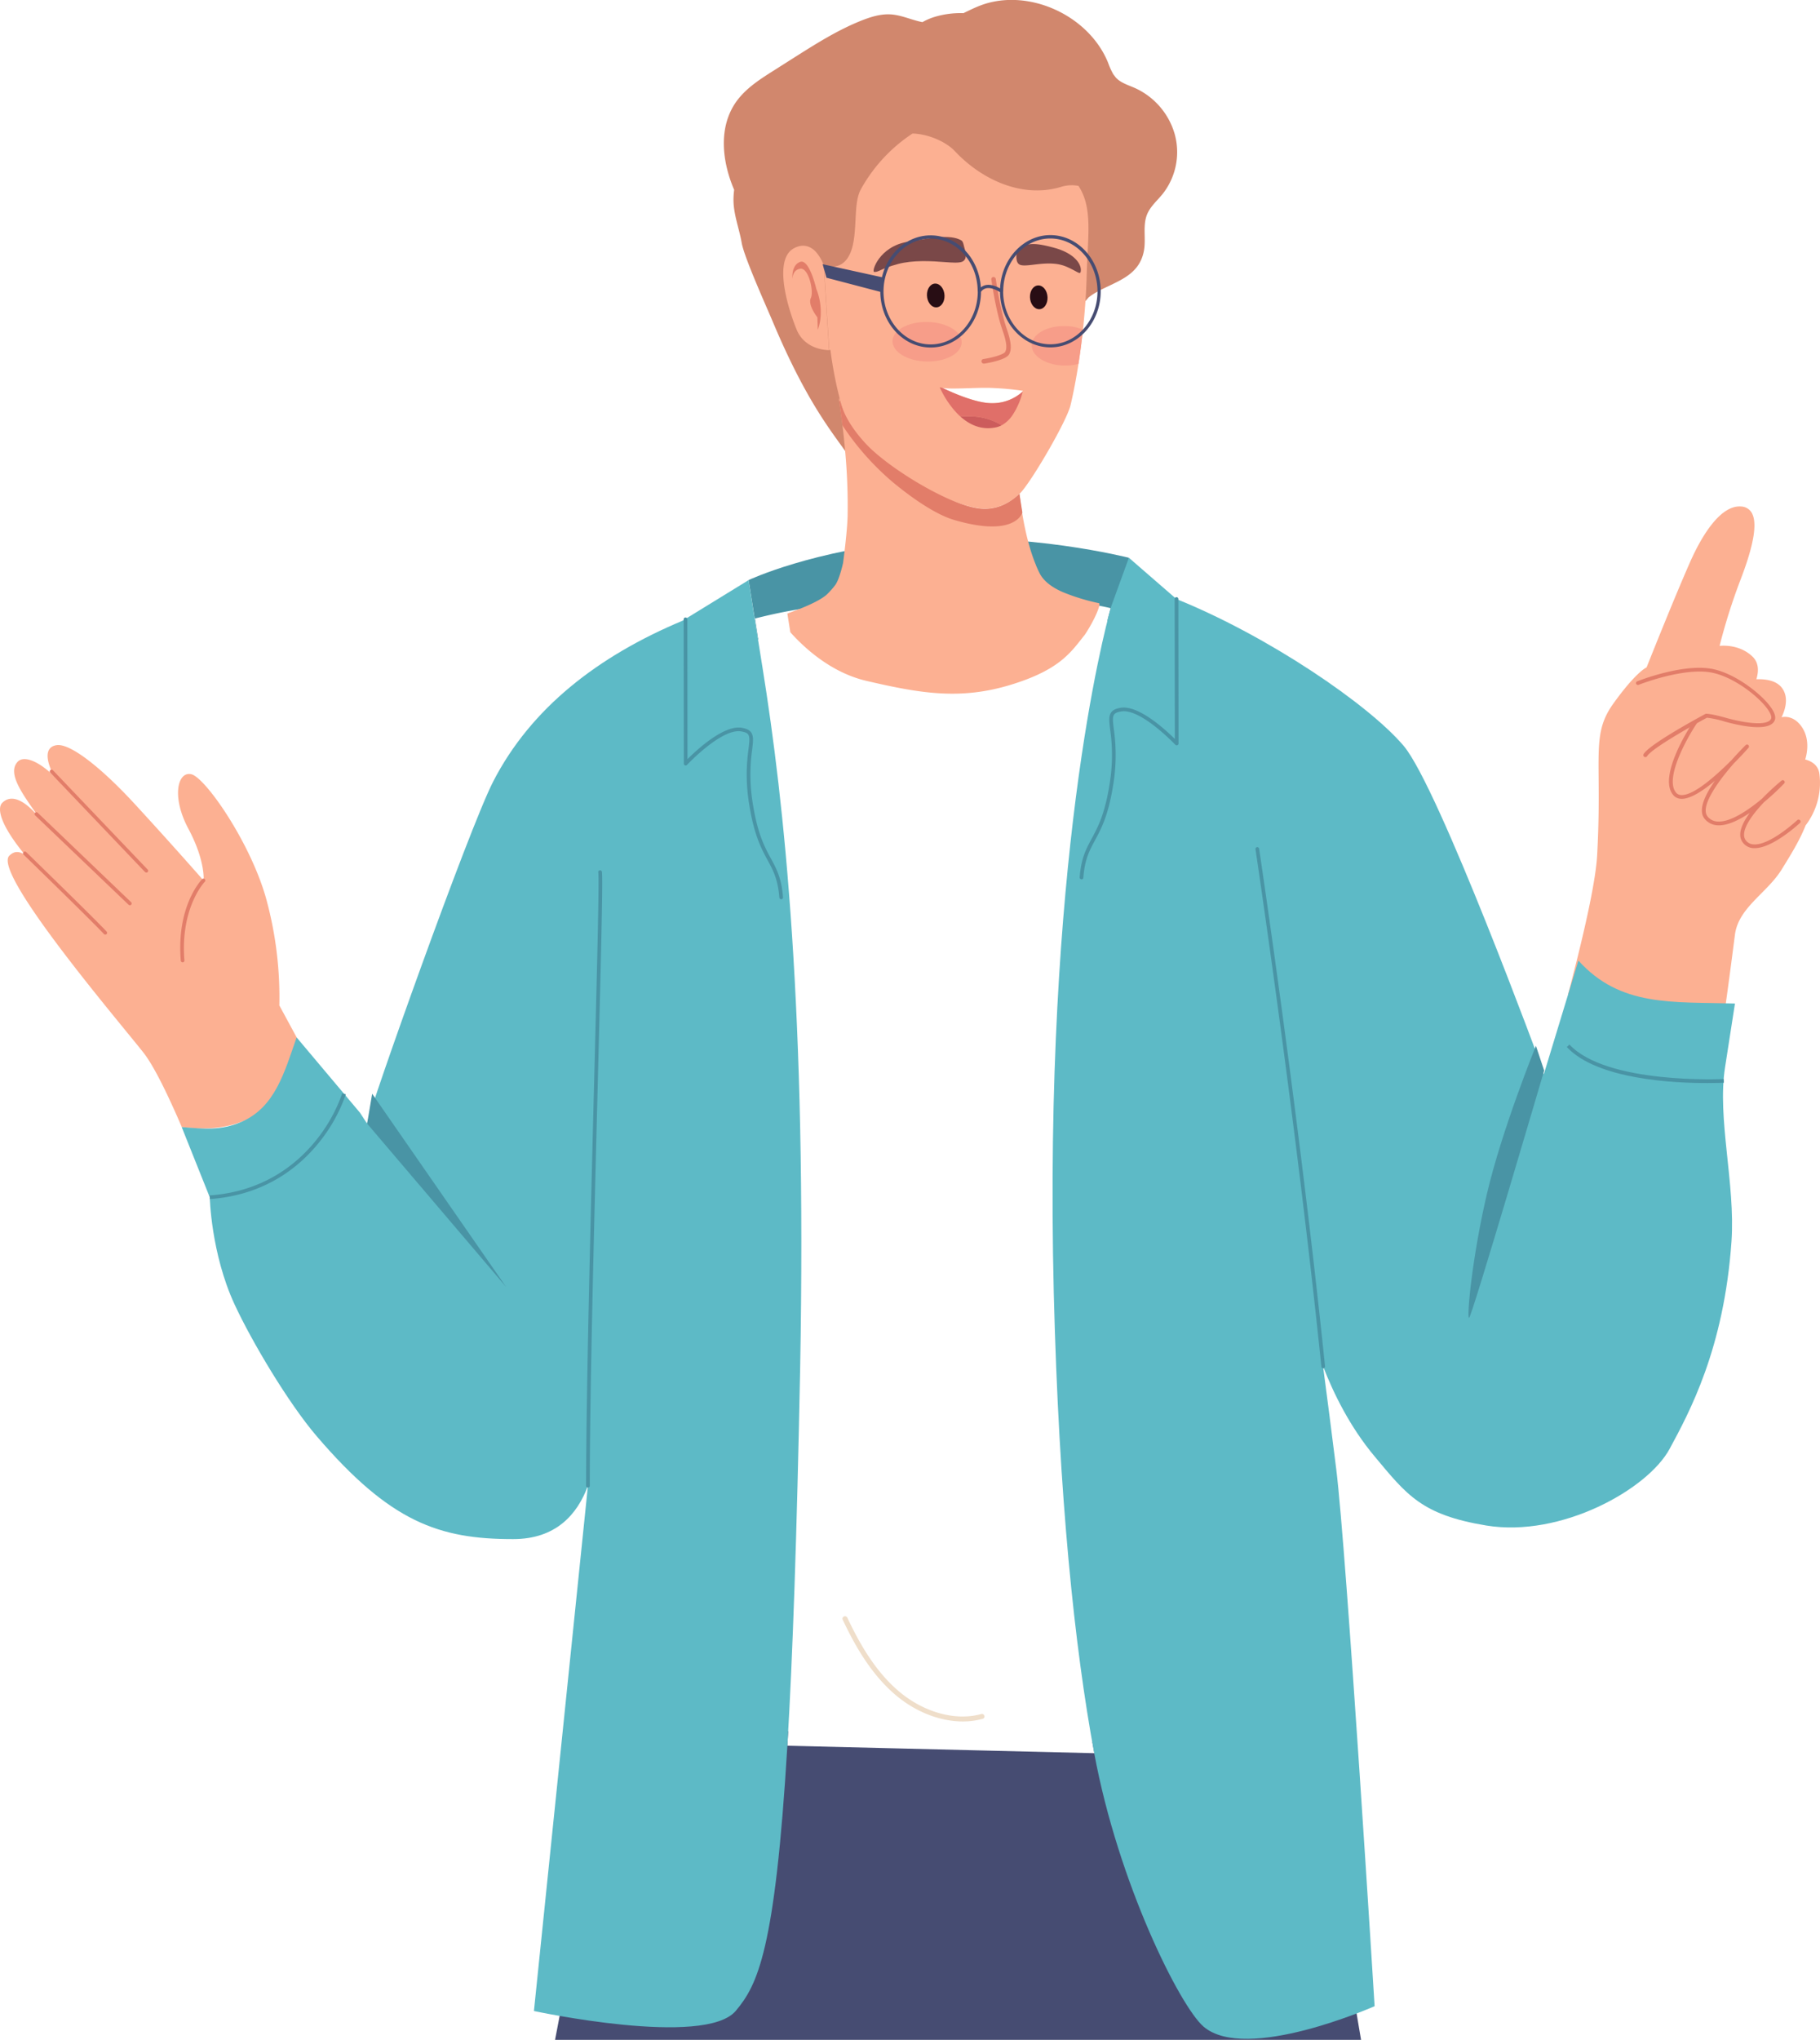 <svg id="people" xmlns="http://www.w3.org/2000/svg" viewBox="0 0 765.48 857.58">
  <defs>
    <style>
      .cls-1 {
        fill: #fff;
      }

      .cls-2 {
        fill: #fcb092;
      }

      .cls-3 {
        fill: #e27d69;
      }

      .cls-4 {
        fill: #464c72;
      }

      .cls-5 {
        fill: #4994a5;
      }

      .cls-6 {
        fill: #5dbac6;
      }

      .cls-7 {
        fill: #efdeca;
      }

      .cls-8 {
        fill: #d1876d;
      }

      .cls-9 {
        fill: #7a4848;
      }

      .cls-10 {
        fill: #280d14;
      }

      .cls-11 {
        fill: #e06f69;
      }

      .cls-12 {
        fill: #f79d89;
      }

      .cls-13 {
        fill: #cc5c5c;
      }
    </style>
  </defs>
  <g id="background">
    <rect class="cls-1" x="-2327.59" y="-1404.42" width="5334" height="2373"/>
  </g>
  <g id="man">
    <g id="man-2" data-name="man">
      <g>
        <path class="cls-2" d="M729.7,393c-1,7.65-3.15,24.88-6.4,46.62-26.21-.51-47.87-.09-63.8-21.5,7.6-28.82,11.73-48.57,12.26-58.71.75-14,.67-24.14.6-32.28-.12-15.44-.17-22.49,6.24-31.39,9-12.52,13.33-14.87,13.94-15.15.61-1.53,11.34-28.53,18.2-44.06,4-9.13,12.21-24.35,21.57-23.59a5.34,5.34,0,0,1,4.31,2.42c2.68,4.18,1.16,13.52-4.65,28.58a249.3,249.3,0,0,0-8.72,27.6l0,0c1.18-.13,8.47-.68,13.85,4.51,2.31,2.23,2.86,5.43,1.62,9.52,3.54-.13,8.13.38,10.59,3.43,3.69,4.57.84,10.88,0,12.53a7,7,0,0,1,2.31-.09c1.76.21,4.3,1.18,6.45,4.55,3.5,5.5,1.59,12.08,1.18,13.32,1,.23,5.49,1.44,6,6.17A29.47,29.47,0,0,1,759.43,347c-2.48,6.29-6.2,12.3-10.14,18.65C743.22,375.42,731.13,381.61,729.7,393Z"/>
        <path class="cls-3" d="M692,318.3a.91.91,0,0,1-.42-.11.84.84,0,0,1-.32-1.11c2.33-4.13,23.58-15.62,26-16.92a.78.78,0,0,1,.37-.09c.09,0,2.2,0,8,1.64,8,2.26,17.9,3.72,19.28.41.24-.57,0-1.57-.71-2.79-3.18-5.59-15-15.05-24.87-16.67-11.84-1.94-30,5.18-30.13,5.25a.83.83,0,0,1-1.06-.45.78.78,0,0,1,.42-1c.76-.3,18.69-7.37,31-5.34,10.3,1.69,22.72,11.62,26.06,17.49,1,1.73,1.26,3.16.81,4.23-2.17,5.19-15.53,2.06-21.17.47a41.52,41.52,0,0,0-7.34-1.57c-6.6,3.56-23.43,13.09-25.19,16.22A.78.78,0,0,1,692,318.3Z"/>
        <path class="cls-3" d="M738.07,356.57c-.23,0-.45,0-.68,0a5.9,5.9,0,0,1-4.25-2.2c-2.28-2.79-1.33-7,2.81-12.63-4.55,3.06-9.44,5.43-13.44,5.23a7.37,7.37,0,0,1-5.51-2.68c-2.52-3-1.07-8.4,4.29-16.05-5,4.22-10.39,7.72-14.12,7.6a4.52,4.52,0,0,1-3.48-1.65c-6.66-8.06,7.94-30,8.56-30.91a.79.79,0,0,1,1.12-.2.83.83,0,0,1,.24,1.13c-4.07,6.06-13.57,23.07-8.69,29a2.91,2.91,0,0,0,2.25,1.05h.18c5.38,0,14.85-8.6,21-14.77,3.21-3.63,5.81-6.18,5.85-6.22a.82.82,0,0,1,1.19,1.13c-.27.31-2.71,3.09-6.16,6.55-6.73,7.69-14.38,18.27-11,22.35a5.66,5.66,0,0,0,4.3,2.09c5.4.27,12.86-4.85,18.51-9.56a105.42,105.42,0,0,1,8.27-7.66.82.82,0,0,1,1.11.09.81.81,0,0,1,0,1.11,103.62,103.62,0,0,1-8.44,7.83c-5.49,5.78-10.47,12.7-7.61,16.21a4.26,4.26,0,0,0,3.09,1.58c6.9.59,18.35-10.1,18.47-10.21a.81.81,0,0,1,1.14.06.8.8,0,0,1,0,1.14C756.59,346.37,745.65,356.55,738.07,356.57Z"/>
      </g>
      <path class="cls-4" d="M487.11,732c-34.5,2.18-161.29-5-181-5s-45.15-12.42-45.15-12.42l-27.51,143h339L550.33,726.67S503,731,487.11,732Z"/>
      <path class="cls-5" d="M475.37,251.88l-.57-17.39s-43.75-11.12-88.27-7.29-71.69,16.67-71.69,16.67l4,25s44.26-8.28,82-10,74.57,3.25,74.57,3.25Z"/>
      <path class="cls-1" d="M336.53,575.61c-1.33,70-3.13,120.93-5.37,158.32l129.14,3.14c-8.24-44.48-14.84-107.25-17-193.31-4.52-181.55,21.05-278.11,23.85-288.08a144.34,144.34,0,0,0-16.32-2.82c-23.65-2.58-47.86,1.09-64.7.54-31.3-1-51.14,2.21-68.57,6.63C326.75,317,339.37,424.93,336.53,575.61Z"/>
      <g>
        <path class="cls-2" d="M10.59,359.51C.42,347.18-1.52,339.92,1,337.47c4.24-4.13,10.24-.12,15.35,6.16-6.35-9.15-13.51-18.26-9-23.29,2.62-2.94,9-.31,15.4,6-3.34-6.28-4.28-12.26,1.05-13.06,5.76-.87,18.92,9.62,32.53,24.36,15.18,16.45,29.3,32.55,29.3,32.55s.85-8.22-6.39-21.76-4.5-24.35,1.29-22.91c3.11.77,10,8.88,16.71,19.89,5.79,9.47,11.47,21.07,14.59,32a156.75,156.75,0,0,1,5.66,45.29L129,443.94c-3.13,16.15-12.08,21.87-27.43,27.68-8.1,3.07-16.6,3.28-25.11,2.21-5.35-12.45-11.49-25.42-16.15-31.32C50,429.43-3.4,366.87,3.93,359.74,6.27,357.46,8.4,358,10.59,359.51Z"/>
        <path class="cls-3" d="M76.94,404.57h-.07a.8.8,0,0,1-.84-.72c-1.86-22.89,8.53-33.78,9-34.23a.79.79,0,0,1,1.1,0,.75.75,0,0,1,0,1.08c-.12.12-10.37,10.93-8.57,33.09A.75.75,0,0,1,76.94,404.57Z"/>
        <path class="cls-3" d="M44.4,392.92a.8.8,0,0,1-.72-.26c-3.91-4.34-33.47-33.08-33.77-33.37a.74.74,0,0,1,0-1.07.78.78,0,0,1,1.1,0c1.22,1.19,29.9,29.07,33.84,33.45a.74.74,0,0,1-.06,1.07A.77.77,0,0,1,44.4,392.92Z"/>
        <path class="cls-3" d="M54.75,380.58a.83.83,0,0,1-.68-.22L14.76,342.78a.74.74,0,0,1,0-1.08.81.81,0,0,1,1.11,0L55.15,379.3a.74.74,0,0,1,0,1.07A.88.88,0,0,1,54.75,380.58Z"/>
        <path class="cls-3" d="M61.68,366.83a.87.87,0,0,1-.71-.24L21.16,324.84a.73.73,0,0,1,0-1.07.8.8,0,0,1,1.1.06L62.1,365.57a.74.74,0,0,1,0,1.07A.82.82,0,0,1,61.68,366.83Z"/>
      </g>
      <path class="cls-6" d="M467.17,255.68l.24-.86,7.39-20.33,20,17.36c38.48,15.5,80.92,44.38,95.58,61.73,14.87,17.6,58.25,135.59,58.25,135.59l.67,2.51,14.57-47.84c17.61,19.53,39.44,17.3,65.84,18.05-1.21,7.84-2.6,16.93-4.16,26.79-3.4,21.51,4.39,49,2.7,73.26-3.13,45.11-17.77,71.89-26,87.15-9.22,17.12-45.74,37.41-77.11,32.26-27.19-4.47-33.4-12.79-46.94-29-10.46-12.47-17.39-26.69-21.73-37.92,1.84,13.93,3.71,28.45,5.53,43.11,4.36,34.93,16.15,225.89,16.15,225.89s-54.16,24-72,8.54c-9.84-8.52-35.81-60.19-45.94-114.95-8.24-44.48-14.84-107.25-17-193.31C438.8,362.21,464.37,265.65,467.17,255.68Z"/>
      <path class="cls-6" d="M76.42,473.83l11.8,29.5s.52,23.62,10.41,45c7.28,15.73,22.76,41.71,34.66,55.57,30.74,35.85,51.21,43.2,82.57,43.16,17.92,0,27-10.37,31.42-22.44L224.57,845.46s71.94,15.45,84.93-.11c9.07-10.85,16.5-25.08,21.66-111.42,2.24-37.39,4-88.31,5.37-158.32,2.84-150.68-6.68-238.1-15.85-295.11-.7-4.37-1.33-8.23-1.87-11.65-.69-4.28-1.45-9-1.45-9-2.06-12.91-2.52-15.95-2.52-15.95l-27.79,17.07c-35.53,14.87-63.77,36.75-79.64,67.64-10.32,20.12-52,137.31-53,143.8l-3-4.6-26.65-31.66c-5.21,14.78-9,29.26-23.2,35.5C92.82,475.46,85.55,474.56,76.42,473.83Z"/>
      <path class="cls-7" d="M355,679.58a1.07,1.07,0,0,1,1.39.54c4.64,9.8,11.3,22.19,21.75,31s23.76,12.51,34.58,9.48a1.08,1.08,0,0,1,1.3.73,1,1,0,0,1-.68,1.28,31.49,31.49,0,0,1-8.38,1.12c-9.47,0-19.66-3.89-28.13-11C366,703.6,359.19,691,354.46,681A1,1,0,0,1,355,679.58Z"/>
      <polygon class="cls-5" points="156.53 459.83 212.86 541.04 154.41 472.38 156.53 459.83"/>
      <path class="cls-5" d="M646,439.68S631.65,475,625.35,502.07s-8.51,52-7.47,52,31.58-104,31.58-104Z"/>
      <path class="cls-5" d="M718.21,455.34c3.87,0,6.4-.12,6.84-.14l-.08-1.55c-.49,0-49.2,2.3-64.88-14.52L659,440.19C671.67,453.83,704,455.36,718.21,455.34Z"/>
      <path class="cls-5" d="M88.27,504.1c23.17-1.62,37.48-13.5,45.41-23.18a67,67,0,0,0,11.77-20.85l-1.49-.45A66.24,66.24,0,0,1,132.44,480c-7.73,9.43-21.69,21-44.28,22.57Z"/>
      <path class="cls-5" d="M556.53,575.26h.08a.78.78,0,0,0,.69-.85C546.69,471.18,529.75,358,529.58,356.81a.78.78,0,0,0-.88-.65.77.77,0,0,0-.65.88c.17,1.14,17.1,114.34,27.71,217.52A.78.78,0,0,0,556.53,575.26Z"/>
      <path class="cls-5" d="M247.29,625.39a.77.77,0,0,0,.77-.77c0-40.23,1.9-112.33,3.39-170.26,1.41-54.79,2.18-85.88,1.68-87.95a.78.78,0,0,0-1.51.37c.48,2.07-.54,41.68-1.72,87.54-1.49,57.94-3.35,130.05-3.39,170.3a.78.78,0,0,0,.77.77Z"/>
      <path class="cls-5" d="M454.88,369.71a.77.77,0,0,0,.77-.72c.59-7.73,2.58-11.41,4.87-15.67,2.64-4.88,5.62-10.42,7.65-23.14a76.62,76.62,0,0,0,.3-23.57c-.71-5.73-.73-6.84,3.06-7.5,8.19-1.43,22.67,13.87,22.81,14a.78.78,0,0,0,1.34-.53l-.07-60.75a.77.77,0,0,0-.78-.77.76.76,0,0,0-.77.77l.07,58.85c-3.9-3.87-15.34-14.42-22.87-13.11-5.35.93-5,3.87-4.33,9.21a75.06,75.06,0,0,1-.29,23.14c-2,12.46-4.9,17.87-7.48,22.64-2.38,4.42-4.44,8.23-5.06,16.29a.79.79,0,0,0,.72.84Z"/>
      <path class="cls-5" d="M328.56,378.05h.06a.77.77,0,0,0,.71-.84c-.64-8.06-2.7-11.87-5.09-16.28-2.59-4.76-5.52-10.16-7.54-22.62a75,75,0,0,1-.35-23.14c.65-5.34,1-8.28-4.36-9.2-7.53-1.29-18.94,9.29-22.83,13.17l-.07-58.85a.78.78,0,0,0-1.55,0l.07,60.76a.79.79,0,0,0,.49.72.77.77,0,0,0,.85-.2c.15-.15,14.6-15.49,22.78-14.07,3.79.65,3.78,1.75,3.08,7.48a76.58,76.58,0,0,0,.36,23.58c2.06,12.71,5.06,18.24,7.7,23.11,2.31,4.26,4.3,7.93,4.92,15.67A.77.77,0,0,0,328.56,378.05Z"/>
      <g>
        <path class="cls-8" d="M309.71,42.68c4-5.56,9.9-9.35,15.69-13L334.34,24c9.05-5.72,18.16-11.47,28.15-15.42,3.95-1.55,8.14-2.84,12.43-2.51,4.45.35,8.67,2.4,13.05,3.24a25.51,25.51,0,0,1,5-2.17,38,38,0,0,1,12.25-1.61c2.27-1.09,4.54-2.22,6.85-3.12,19.94-7.77,45.8,3.74,54,24a30.62,30.62,0,0,0,2.19,4.84c.37.46.73.93,1.08,1.4,2.09,2.22,5.17,3.11,7.95,4.33a30.45,30.45,0,0,1,16.87,19.72A28.41,28.41,0,0,1,489,81.54c-2.31,2.85-5.25,5.3-6.6,8.73-1.84,4.65-.37,10.06-1.25,15-1.95,11-11.92,13-20.16,17.67a25.23,25.23,0,0,0-3.11,2.09c-.48.56-1,1.13-1.45,1.69l-.46-.12c-4.56,4.08-8.41,9.54-11.84,14.25-8.91,12.26-11.9,27.11-18.9,40.29s-20.61,25.65-37.62,24.94c-11.45-.48-24.12-4.65-30.13-13.6-6.6-9.84-17.53-21.72-32.52-57.38-2.45-5.84-11.89-26.75-13-32.93-1-5.81-3.25-11.51-3.45-17.36a31.93,31.93,0,0,1,.27-5C303.45,67.37,302.23,53.15,309.71,42.68Z"/>
        <path class="cls-2" d="M358.91,102c1.51-8.14.27-17,3.13-22.36a66.84,66.84,0,0,1,21.77-23.51c6.69.22,13.77,3.38,17.51,7.11,11.41,12.32,28.58,20.22,44.84,15.36a15,15,0,0,1,7.44-.45c6.11,9.28,3.88,21,3.44,38-.18,7-.72,14.67-1.56,22.46-.4,3.75-.88,7.52-1.42,11.25-.48,3.34-1,6.64-1.6,9.85v.06l-.33,1.73-.12.67c-.11.52-.21,1-.31,1.56-.06.26-.11.53-.16.8l-.3,1.45c-.07.31-.14.62-.2.93s-.19.86-.28,1.28c-.17.73-.33,1.45-.5,2.16h0c-1.59,6.76-16.88,32.94-21.41,37.22l0,0c-5,4.68-10.79,7.07-17.52,6.08-12.89-1.89-40-16.12-49.26-26.1-3.71-4-6.51-11.34-8.53-18.65-.15-.55-.3-1.09-.44-1.64a168.53,168.53,0,0,1-3.83-20.12s-.18,0-.5,0l-2.27-35.67S356.35,115.8,358.91,102Z"/>
        <path class="cls-2" d="M348.71,147.2c-2.11,0-10.33-.7-13.62-8.55-2-4.89-4.79-13.14-5.49-20.43-.6-6.15.27-11.63,4.26-13.81s7.14-.79,9.2,1.38a17.27,17.27,0,0,1,3.38,5.74Z"/>
        <path class="cls-3" d="M343.35,121.52s-2.93-12.84-6.82-11.41-3.2,7.14-3.2,7.14-.13-3.8,3.3-4.28,5.77,9.5,4.39,12.36,2.76,8.08,2.76,8.08l.19,5.23a21.1,21.1,0,0,0,1.24-7A25.8,25.8,0,0,0,343.35,121.52Z"/>
        <path class="cls-2" d="M331.15,257.93c.36,2.27.79,4.87,1.26,7.88,6.12,6.84,17.31,17,32,20.44,22.43,5.2,39.37,8.21,60.92,1.58,20.69-6.36,25.16-13.78,30.93-20.95,4.21-6.34,7.12-13.32,5.86-13.31a87.09,87.09,0,0,1-14.83-4.52c-4.1-1.74-8-4.25-9.93-7.85a39.9,39.9,0,0,1-1.8-4c-3.87-9.52-5.81-21.27-6.76-29.6-5,4.68-10.79,7.07-17.52,6.08-12.89-1.89-40-16.12-49.26-26.1-4-4.31-6.92-12.45-9-20.29-.05.27-.1.53-.16.79h0c.83,5.32,1.88,13.12,2.64,21.94a251,251,0,0,1,1,26.74c-.15,7-1.91,19.9-1.91,19.9-.06.29-1.5,6.86-3.31,9.32A34.76,34.76,0,0,1,348,249.7c-1.54,1.54-4.49,3.15-7.69,4.61S333.71,257,331.15,257.93Z"/>
        <path class="cls-3" d="M430,215.47s-.86,3.36-6.17,5c-4.16,1.27-11.08,1.48-22.48-1.86-8.49-2.48-19-10.25-25.49-15.6a112.76,112.76,0,0,1-21.52-24.17l-1.44-10.7.56.84c2,7.31,6.95,13.52,10.67,17.53,9.23,10,34.23,25.33,47.12,27.22,6.73,1,12.54-1.4,17.52-6.08l0,0Z"/>
        <path class="cls-9" d="M404.23,101c.94.51,1,1.89,1.62,4s.66,4.36-1.29,5.08c-1.36.49-3.86.36-7,.12-5.83-.46-13.63-.93-20.12.86-7.27,2-7.79,3.38-9.76,3.28-1.29-.07,2.14-10.78,14.11-12.69C391.79,100,399.46,98.41,404.23,101Z"/>
        <path class="cls-9" d="M427.62,106.2c.29-2.07,1-1.54,1.83-2.13,2.91-2.07,6.69-1.85,13.57,0,.62.16,1.22.34,1.81.53,7.17,2.33,10.24,6.53,9.7,9.59-.26,1.41-1.27,0-5.82-2A16.43,16.43,0,0,0,444.5,111c-3.68-.52-7.5,0-10.54.37-2.24.25-4.06.39-5.08-.11C427.41,110.56,427.33,108.29,427.62,106.2Z"/>
        <path class="cls-10" d="M440.59,125c.1,2.76-1.47,5-3.51,5s-3.78-2.23-3.88-5,1.47-5,3.52-5S440.49,122.21,440.59,125Z"/>
        <g>
          <path class="cls-1" d="M396.32,163.05c3.36,1.63,13.84,6.41,20.72,6.45a18.93,18.93,0,0,0,13-4.83l.17-.37h0a122.29,122.29,0,0,0-13.66-1.22C410.39,162.88,399.57,163.79,396.32,163.05Z"/>
          <path class="cls-11" d="M395.24,162.81a39.81,39.81,0,0,0,6.8,10.43c.58.63,1.19,1.24,1.84,1.83h4.69a25.88,25.88,0,0,1,12.73,3.73,13.51,13.51,0,0,0,4.64-4.39,32,32,0,0,0,4.29-10.1l-.15.37a18.92,18.92,0,0,1-13,4.83c-6.88,0-17.36-4.82-20.72-6.45Z"/>
        </g>
        <ellipse class="cls-12" cx="388.25" cy="143.11" rx="8.32" ry="14.55" transform="matrix(0.02, -1, 1, 0.02, 239.06, 529.06)"/>
        <path class="cls-12" d="M447.44,137.09c.39,0,.77,0,1.15,0a20.32,20.32,0,0,1,6.89,1.49c-.26,2.41-.55,4.83-.86,7.24l-.24,1.77a.13.13,0,0,0,0,.06c-.08.59-.17,1.18-.25,1.77q-.25,1.78-.54,3.57a19.89,19.89,0,0,1-3.68.63c-.6,0-1.22.08-1.86.08-7.62,0-13.93-3.71-14.1-8.3S439.82,137.1,447.44,137.09Z"/>
        <path class="cls-10" d="M397.26,124.22c.1,2.76-1.47,5-3.52,5s-3.77-2.23-3.87-5,1.47-5,3.51-5S397.16,121.47,397.26,124.22Z"/>
        <path class="cls-3" d="M413.79,152.88h.14c1.52-.24,9.14-1.53,10.48-3.9s.68-5.89-1.06-10.95c-2.77-8.05-4.5-20.6-4.52-20.72a1,1,0,0,0-1.07-.85.91.91,0,0,0-.81,1c.07.52,1.77,12.86,4.6,21.09,1.53,4.43,2.26,7.55,1.2,9.41-.54.95-4.66,2.3-9.18,3a.92.92,0,0,0-.75,1.09A1,1,0,0,0,413.79,152.88Z"/>
        <path class="cls-13" d="M403.88,175.07c3.9,3.51,9.06,6,15.36,4.51a9,9,0,0,0,2.06-.79,25.88,25.88,0,0,0-12.73-3.73Z"/>
        <path class="cls-4" d="M346,111.08l1.63,5.73.18,0,22.44,5.89c.1,12.94,9.58,23.42,21.2,23.4s21.06-10.5,21.15-23.4a3.57,3.57,0,0,1,2.33-1.53c2.24-.41,4.88,1.15,5.67,1.66.19,12.83,9.67,23.23,21.2,23.21,11.68,0,21.17-10.61,21.15-23.62s-9.53-23.59-21.2-23.58c-11.2,0-20.57,10-21.12,22.42-1.29-.73-3.69-1.83-5.94-1.42a4.82,4.82,0,0,0-2.15,1c-.79-12.35-9.95-21.91-21.15-21.89-9.64,0-18,7.23-20.45,17.6Zm65.25,11.45c0,12.27-8.86,22.26-19.8,22.27s-19.84-10-19.85-22.22,8.86-22.26,19.8-22.27S411.2,110.26,411.21,122.53Zm10.7,0c0-12.27,8.86-22.26,19.8-22.27s19.84,10,19.85,22.22-8.86,22.26-19.8,22.27S421.92,134.78,421.91,122.52Z"/>
      </g>
    </g>
  </g>
</svg>
